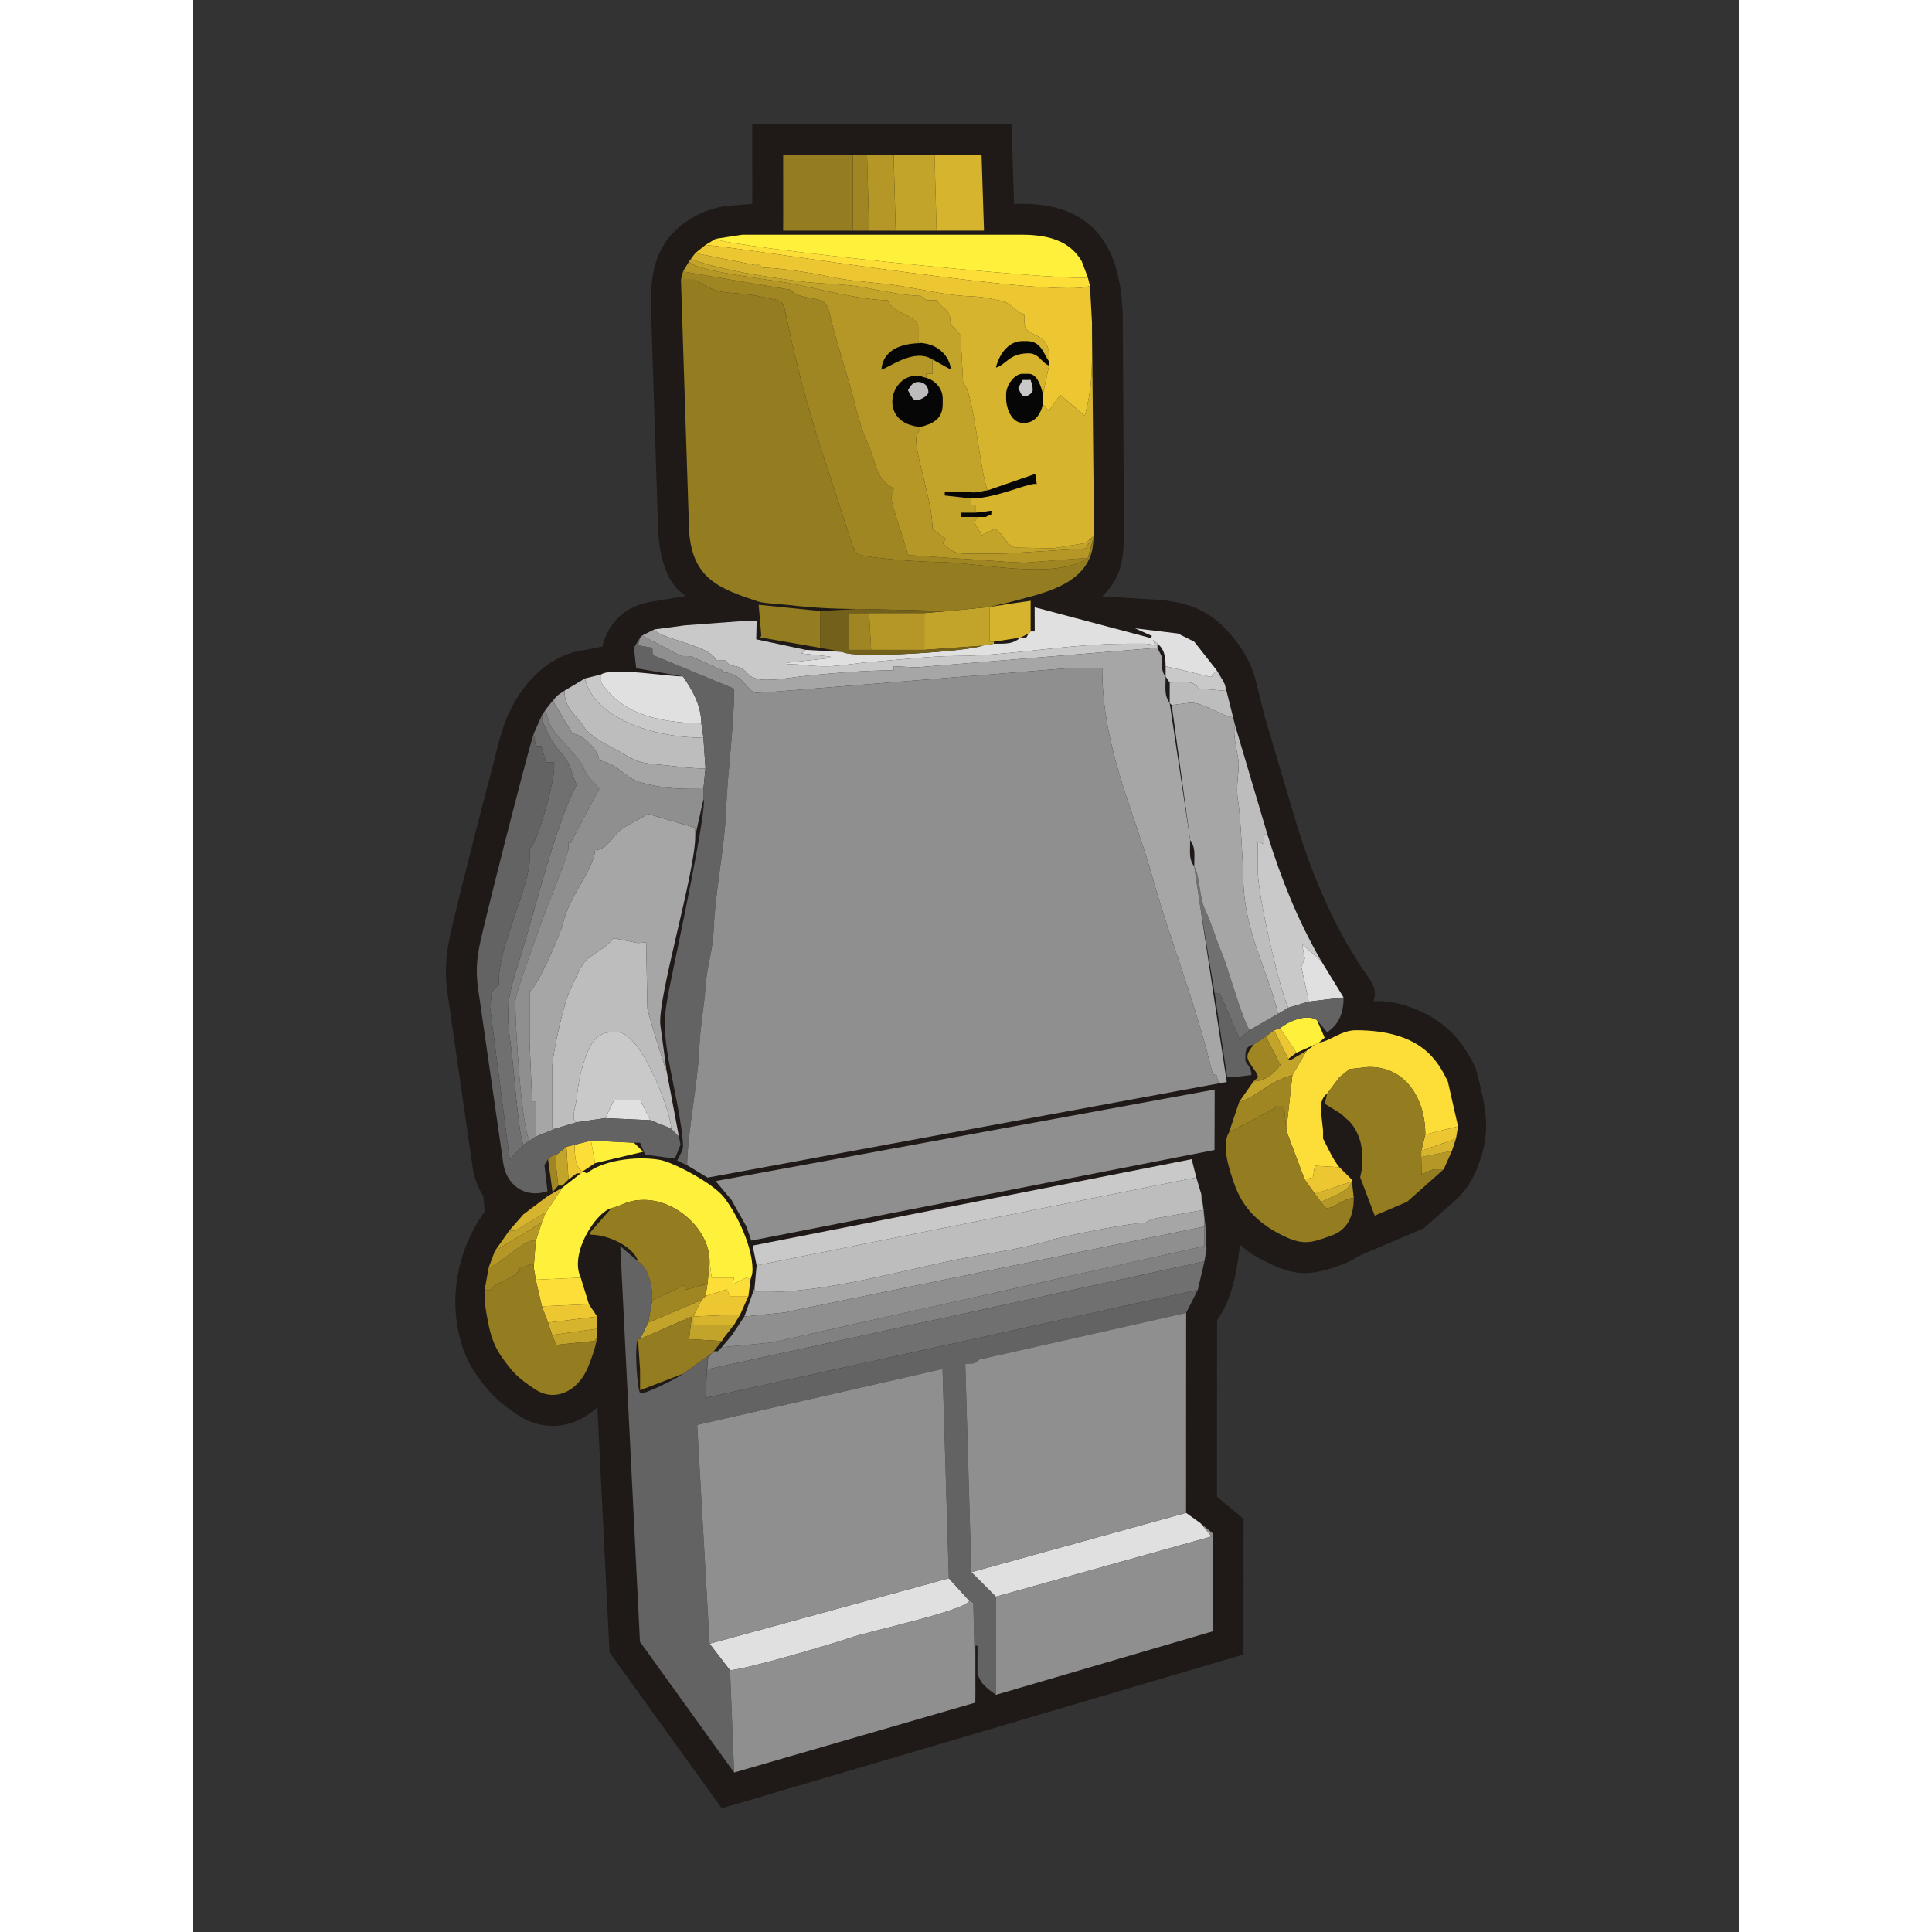 <?xml version="1.0" encoding="UTF-8"?>
<!DOCTYPE svg PUBLIC "-//W3C//DTD SVG 1.1//EN" "http://www.w3.org/Graphics/SVG/1.1/DTD/svg11.dtd">
<!-- Creator: CorelDRAW -->
<svg xmlns="http://www.w3.org/2000/svg" xml:space="preserve" width="600px" height="600px" style="shape-rendering:geometricPrecision; text-rendering:geometricPrecision; image-rendering:optimizeQuality; fill-rule:evenodd; clip-rule:evenodd"
viewBox="0 0 600 750"
 xmlns:xlink="http://www.w3.org/1999/xlink">
 <rect x="0" y="0" width="600" height="750" fill="#333333" stroke="none"/>
 <defs>
  <style type="text/css">
   <![CDATA[
    .fil0 {fill:#1F1A17}
    .fil1 {fill:#060606}
    .fil15 {fill:#636363}
    .fil9 {fill:#707070}
    .fil18 {fill:#72601B}
    .fil2 {fill:#818181}
    .fil17 {fill:#8F8F8F}
    .fil16 {fill:#947C21}
    .fil10 {fill:#9F8623}
    .fil14 {fill:#A6A6A6}
    .fil12 {fill:#B49727}
    .fil11 {fill:#BDBDBD}
    .fil7 {fill:#C3A42A}
    .fil4 {fill:#C9C9C9}
    .fil13 {fill:#D6B42D}
    .fil3 {fill:#E0E0E0}
    .fil6 {fill:#ECC732}
    .fil5 {fill:#FDDE38}
    .fil8 {fill:#FFF03B}
   ]]>
  </style>
 </defs>
 <g id="Livello_x0020_1">
  <g id="_84107472">
   <path id="_84266192" class="fil0" d="M149.446 252.801l9.389 -1.821c2.336,-9.093 8.265,-15.271 18.128,-17.253l14.335 -2.381c-7.752,-4.492 -10.14,-15.765 -10.754,-24.244l-2.817 -86.519c-0.339,-10.475 0.701,-20.094 6.338,-27.582 4.974,-6.607 13.299,-11.594 22.449,-13.002l10.521 -0.88 -0.019 -31.104 39.059 0.142 61.583 0.066 1 30.895 3.263 0c30.107,0 38.7,20.097 38.949,45.047l0.455 79.945c0.126,13.912 -1.062,19.866 -8.388,27.454l20.047 1.151c12.78,0.732 20.64,4.164 27.373,11.019 4.912,5.003 9.992,11.898 12.156,20.556l3.549 14.193 12.603 42.538c5.034,16.092 11.092,31.128 19.479,45.791l4.653 7.575c3.21,5.224 7.377,8.496 5.42,14.313 8.649,-0.707 19.718,3.567 26.523,8.784 6.165,4.726 9.66,10.137 13.049,16.945 3.459,12.828 5.745,22.378 2.697,32.979 -1.651,5.748 -4.347,13.069 -10.475,18.503l-12.299 10.906 -25.548 10.903c-1.764,1.252 -3.767,2.304 -6.016,3.122 -11.049,4.017 -17.178,5.093 -28.309,-0.349 -6.949,-3.397 -7.506,-4.002 -11.454,-7.288 -1.315,10.371 -2.833,20.817 -8.921,29.308l-0.032 68.487 10.319 8.6 -0.015 52.677 -202.541 59.708 -43.577 -60.528 -4.726 -95.148c-8.286,7.849 -20.364,10.069 -31.105,2.844 -7.449,-5.01 -11.205,-8.656 -16.282,-16.137 -3.732,-5.496 -5.712,-11.394 -6.897,-17.892 -1.896,-10.38 -1.515,-27.956 10.595,-44.808l-0.605 -6.057c-2.217,-3.397 -3.712,-7.446 -4.247,-11.95l-9.581 -66.477c-1.38,-9.57 -0.553,-16.409 1.643,-25.71 2.704,-11.454 5.598,-22.881 8.501,-34.287 2.542,-9.995 5.115,-19.983 7.75,-29.953 0.657,-2.489 1.866,-7.75 3.198,-12.017 5.454,-17.448 17.547,-28.73 29.586,-31.064z"/>
   <path id="_83357288" class="fil1" d="M285.402 152.245c0,1.306 -3.158,3.175 -4.764,3.175 -1.437,0 -2.604,-2.889 -3.175,-3.969 0.907,-1.355 1.728,-3.175 3.97,-3.175 2.336,0 3.969,1.633 3.969,3.969zm-3.175 13.495c4.723,-1.099 8.733,-3.043 8.733,-8.732l0 -2.382c0,-3.951 -3.177,-7.09 -6.351,-7.938 -1.78,-0.415 -1.825,-0.795 -3.97,-0.795 -10.515,0 -14.613,18.498 1.589,19.846z"/>
   <path id="_81953800" class="fil1" d="M325.889 151.452c0,0.966 -1.643,2.382 -3.175,2.382 -1.29,0 -1.851,-2.172 -2.425,-3.2l1.675 -3.129 3.132 -0.022c0.414,1.78 0.793,1.825 0.793,3.969zm3.969 5.558l0 -3.97c-0.689,-2.954 -2.164,-7.938 -5.556,-7.938l-2.382 0c-3.078,0 -6.351,4.362 -6.351,7.938l0 1.589c0,4.428 2.46,9.527 6.351,9.527l0.793 0c4.264,0 6.348,-3.721 7.144,-7.144z"/>
   <path id="_83853120" class="fil1" d="M286.989 139.543l7.146 3.97c-0.48,-5.761 -5.527,-9.857 -11.115,-10.322 -8.508,0 -15.252,2.805 -15.877,10.322 3.033,-0.81 12.727,-8.487 19.846,-3.97z"/>
   <path id="_80298912" class="fil1" d="M308.424 190.351c-2.484,0.207 -2.82,0.793 -5.558,0.793l-4.763 -0.186 -6.348 -0.021 -0.03 1.419 10.347 1.17c9.747,0 23.163,-6.633 25.404,-5.558l-0.582 -4.01 -18.471 6.391z"/>
   <path id="_218240696" class="fil1" d="M332.24 141.926l0 -1.587c-2.313,-3.33 -3.115,-7.939 -8.733,-7.939l-1.587 0c-5.712,0 -9.217,5.59 -10.32,10.32 3.967,-1.059 5.106,-5.556 12.702,-5.556 4.058,0 4.98,3.692 7.938,4.763z"/>
   <polygon id="_83488664" class="fil2" points="392.572,476.14 392.491,483.707 224.256,521.225 205.223,522.978 203.634,524.567 202.047,524.567 201.252,525.36 199.665,527.742 199.797,531.525 392.572,489.636 393.368,484.874 392.938,475.877 392.249,469.634 "/>
   <path id="_217930936" class="fil2" d="M135.362 277.676c0.087,3.909 4.515,11.463 6.394,13.452 5.751,6.084 3.893,6.852 7.101,13.539 -8.1,15.31 -15.672,46.666 -21.333,65.199 -4.24,13.886 -6.834,18.755 -4.239,35.791 1.058,6.945 2.964,35.627 4.932,38.73l2.382 -1.589c-3.131,-4.934 -5.558,-43.294 -5.558,-53.982 0,-3.401 8.313,-25.308 10.021,-30.465 1.714,-5.17 10.618,-26.413 10.618,-29.075l0 -2.382 0.756 0.401 11.166 -21.035c-2.255,-3.353 -3.942,-3.231 -5.812,-7.702 -1.415,-3.381 -3.32,-4.915 -5.31,-7.392 -3.867,-4.806 -8.864,-7.838 -9.531,-15.873l-1.589 2.382z"/>
   <path id="_81399352" class="fil3" d="M200.459 638.088l7.939 10.32c7.082,-0.59 39.27,-10.066 46.837,-12.702 6.516,-2.268 44.678,-10.517 46.044,-14.289l-7.939 -8.732 -92.882 25.402z"/>
   <polygon id="_83490432" class="fil3" points="302.073,610.303 311.599,619.83 395.367,596.447 390.986,591.25 385.428,587.282 "/>
   <path id="_63350760" class="fil3" d="M325.095 245.127l-0.793 0.795 -0.863 1.545 -2.313 0.042c-2.866,2.491 -5.142,2.382 -10.32,2.382l-4.764 0.793c-3.084,1.958 -49.377,5.304 -53.982,2.382l-14.29 -0.795 -1.722 1.369 11.23 1.242 0.018 0.564 -16.642 1.819 -0.029 0.562c7.03,0 7.812,0.901 15.905,0.822 4.405,-0.045 11.577,-1.312 15.845,-1.621 10.473,-0.76 23.674,-2.362 33.348,-2.376 21.405,-0.03 43.965,-4.763 66.684,-4.763l7.144 0c2.145,0 2.19,0.378 3.97,0.793l-0.942 -2.325 1.736 1.532c2.401,1.76 3.175,4.56 3.175,8.732l17.636 4.171 2.211 -2.583 -8.733 -11.114 -6.351 -3.175 -16.628 -2.007 6.535 2.934 -0.286 0.879 -45.225 -11.998 0.033 9.398 -1.587 0z"/>
   <path id="_81558496" class="fil3" d="M197.283 280.851c-0.172,-7.776 -3.92,-13.441 -7.144,-18.258 -6.6,0 -27.264,-3.643 -31.755,-0.795l0 3.175c7.68,11.469 20.415,15.466 38.9,15.877z"/>
   <polygon id="_81738232" class="fil3" points="433.06,388.817 446.589,387.21 437.823,372.939 430.476,366.621 431.515,372.168 430.18,375.261 "/>
   <polygon id="_82274568" class="fil3" points="159.972,434.065 177.437,434.861 173.468,426.921 163.403,427.046 "/>
   <polygon id="_80822136" class="fil4" points="218.718,491.225 389.397,457.087 387.618,449.997 217.18,483.54 "/>
   <path id="_82244296" class="fil4" d="M190.932 242.747l-11.909 1.587c1.423,3.526 22.316,6.284 23.817,11.909l3.969 0c1.218,3.018 3.429,1.621 6.213,3.313 2.232,1.355 2.08,2.883 5.658,3.874 4.439,1.227 11.758,-0.207 16.764,-0.781 10.966,-1.26 25.34,-2.438 36.462,-2.438l0 -1.589 8.771 0.453 93.638 -7.598 0 -1.587 -1.736 -1.532 0.942 2.325c-1.78,-0.415 -1.825,-0.793 -3.97,-0.793l-7.144 0c-22.719,0 -45.279,4.732 -66.684,4.763 -9.674,0.013 -22.875,1.615 -33.348,2.376 -4.268,0.309 -11.439,1.577 -15.845,1.621 -8.092,0.08 -8.874,-0.822 -15.905,-0.822l0.029 -0.562 16.642 -1.819 -0.018 -0.564 -11.23 -1.242 1.722 -1.369 -19.204 -4.099 0.153 -7.014 -6.351 0 -21.435 1.589z"/>
   <path id="_217949040" class="fil4" d="M148.857 435.654l11.115 -1.589 3.43 -7.02 10.065 -0.124 3.969 7.939 7.938 3.175c1.24,-2.631 -10.827,-37.312 -20.64,-37.312l-2.382 0c-7.516,0 -9.774,8.337 -11.592,14.605 -0.95,3.277 -1.482,7.452 -1.879,10.822 -0.469,3.986 -2.45,8.569 -0.024,9.502z"/>
   <path id="_81556816" class="fil4" d="M425.121 391.199l7.939 -2.382 -2.88 -13.556 1.335 -3.093 -1.04 -5.547 7.347 6.318c-9.034,-15.759 -15.273,-31.251 -20.64,-48.426l-1.546 -0.861 -0.042 4.037 -2.324 -0.942 -0.057 10.469c0,10.665 8.565,47.017 11.907,53.983z"/>
   <path id="_81397184" class="fil4" d="M152.033 263.387c3.557,15.264 26.358,23.022 46.044,23.022l-0.793 -5.558c-18.485,-0.411 -31.22,-4.409 -38.9,-15.877l0 -3.175 -6.351 1.589z"/>
   <path id="_81556592" class="fil4" d="M377.49 262.593l1.587 2.381c3.511,-0.078 9.63,-1.294 11.12,2.338l10.316 0.837 0 -2.381 -0.793 -1.589 -2.382 -3.969 -2.211 2.583 -17.636 -4.171 0 3.97z"/>
   <path id="_82964288" class="fil4" d="M320.288 150.635c0.575,1.028 1.135,3.2 2.425,3.2 1.533,0 3.175,-1.416 3.175,-2.382 0,-2.143 -0.38,-2.188 -0.793,-3.969l-3.132 0.022 -1.675 3.129z"/>
   <path id="_80821000" class="fil5" d="M437.029 404.694l-1.589 0.793 -3.174 2.382 -5.558 9.525 -2.382 21.435 7.144 19.053 3.215 -0.786 0.74 -4.535 9.541 0.556c-2.305,-2.586 -4.887,-8.348 -6.351,-11.114l0 -3.175 -0.876 -7.936c-0.027,-3.189 0.684,-5.049 2.465,-6.353l4.763 -6.351 3.97 -3.175 7.144 -0.795 0.793 0c13.517,0 21.433,11.955 21.433,26.198l12.702 -3.175 -3.969 -17.465c-3.774,-7.585 -9.931,-19.846 -35.724,-19.846 -5.681,0 -10.29,4.431 -14.289,4.764z"/>
   <path id="_81760520" class="fil5" d="M198.87 95.088c19.241,1.601 138.043,21.252 149.247,15.877l-0.793 -3.175c-13.998,1.164 -140.879,-11.95 -144.483,-15.084l-3.97 2.382z"/>
   <polygon id="_81871080" class="fil5" points="132.981,496.781 135.362,507.102 153.621,506.307 150.446,495.987 "/>
   <polygon id="_82513304" class="fil5" points="199.665,498.369 198.87,503.132 207.149,500.536 208.398,503.132 215.543,503.132 216.336,496.781 214.79,495.919 209.316,498.644 209.942,495.971 201.252,495.987 200.459,489.636 "/>
   <path id="_83854912" class="fil5" d="M148.064 444.387c0,3.812 0.221,9.251 3.175,10.32l4.764 -3.175 -1.589 -8.733 -6.351 1.589z"/>
   <path id="_84095976" class="fil6" d="M194.901 98.263l23.683 4.731 0.228 -0.877 2.192 1.818c5.88,-0.114 21.03,2.293 26.583,3.566 7.76,1.776 18.726,2.196 26.701,3.465 7.37,1.171 18.795,3.744 26.168,3.998 5.929,0.204 8.103,0.692 13.241,1.843 4.292,0.962 5.162,4.244 9.017,5.272l0 3.175c0,6.624 10.578,2.455 9.527,15.084l0 1.587 -2.382 11.114 0 3.97 2.238 2.487 4.478 -6.159 9.537 8.091c3.186,-12.33 2.8,-18.294 2.8,-32.998l0 -3.175 -0.793 -14.289c-11.204,5.375 -130.007,-14.277 -149.247,-15.877l-3.969 3.175z"/>
   <polygon id="_81726392" class="fil6" points="198.87,503.132 197.283,504.72 194.108,511.071 212.367,510.278 215.543,503.132 208.398,503.132 207.149,500.536 "/>
   <polygon id="_46975384" class="fil6" points="431.472,457.882 435.441,463.438 449.731,458.676 449.731,457.882 444.967,453.118 435.426,452.562 434.687,457.096 "/>
   <polygon id="_219120656" class="fil6" points="135.362,507.102 137.743,513.452 156.797,511.071 153.621,506.307 "/>
   <polygon id="_82575392" class="fil6" points="478.31,440.416 476.722,446.767 490.218,442.005 491.012,437.241 "/>
   <path id="_82856416" class="fil6" d="M144.888 445.18l0.793 12.702 3.175 -2.382 1.589 0 0.793 -0.793c-2.955,-1.069 -3.175,-6.508 -3.175,-10.32l-3.175 0.793z"/>
   <polygon id="_83453584" class="fil6" points="419.565,399.93 425.121,411.045 428.297,408.663 421.945,399.137 "/>
   <path id="_218872296" class="fil7" d="M283.02 133.193c5.588,0.465 10.635,4.56 11.115,10.322l-7.146 -3.97 0.05 5.559 -2.43 -0.002 0 1.589c3.174,0.848 6.351,3.987 6.351,7.938l0 2.382c0,5.688 -4.01,7.632 -8.733,8.732 -0.508,2.181 -1.589,3.227 -1.589,4.764 0,7.779 6.351,23.901 6.351,34.929l5.157 3.736 -1.302 1.725c3.962,2.671 3.228,4.065 10.435,4.065l12.702 0 32.574 -2.046 2.355 -4.305 -2.551 2.212 -12.486 2.035 -14.335 -0.279c-3.587,0 -5.981,-7.144 -8.732,-7.144 -0.059,0 -4.167,2.095 -4.764,2.382l-2.739 -5.049 1.152 -2.095 -6.351 0 0 -1.589 5.556 0 0 -3.175 -1.587 0 0 -2.381 -10.347 -1.17 0.03 -1.419 6.348 0.021 4.763 0.186c2.737,0 3.074,-0.587 5.558,-0.793 -2.898,-6.04 -5.534,-39.669 -9.527,-41.282l-1.011 -19.044 -4.167 -4.402c0.831,-5.29 -2.388,-4.987 -5.142,-9.102l-3.969 0 -2.286 -1.702c-5.614,0.116 -16.777,-2.298 -22.782,-3.396 -6.508,-1.19 -16.588,-1.258 -23.273,-2.131 -14.22,-1.855 -30.897,-4.329 -43.084,-8.741l-0.663 0.888c1.474,3.655 31.064,7.083 37.778,8.267 11.154,1.965 28.284,6.816 39.227,6.816 1.218,4.563 11.909,6.351 11.909,10.322l0 5.556 1.587 0.793z"/>
   <polygon id="_218359400" class="fil7" points="272.7,89.531 288.577,89.531 287.784,60.157 286.989,60.157 271.906,60.157 "/>
   <polygon id="_80733280" class="fil7" points="293.34,237.189 283.813,237.982 283.813,252.272 306.042,250.685 310.806,249.891 310.806,249.098 309.217,249.098 309.217,235.601 "/>
   <polygon id="_80492592" class="fil7" points="176.643,513.452 173.468,519.803 193.53,511.096 192.516,519.852 205.223,520.597 206.137,519.144 209.985,514.246 194.108,514.246 194.108,511.071 197.283,504.72 "/>
   <path id="_83830600" class="fil7" d="M416.39 402.312l5.643 11.067c-2.026,2.945 -5.631,6.291 -10.407,6.397l-5.556 7.939c6.431,-1.498 11.241,-7.811 20.64,-10.322l5.558 -9.525 -6.468 3.765 -0.678 -0.59 -5.556 -11.115 -3.175 2.382z"/>
   <polygon id="_82344624" class="fil7" points="139.331,518.216 140.905,522.073 155.883,520.557 156.797,519.009 156.797,515.833 "/>
   <polygon id="_83085200" class="fil7" points="122.66,477.729 117.104,485.667 135.362,474.553 136.95,470.584 125.035,477.719 "/>
   <polygon id="_82094672" class="fil7" points="140.919,448.356 140.919,453.118 141.713,460.263 143.301,460.263 145.682,457.882 144.888,445.18 "/>
   <path id="_218397856" class="fil8" d="M151.239 454.707l-0.793 0.793 -7.144 5.558 -6.351 9.527 -1.589 3.969 -2.381 7.144 -0.795 10.32 0.795 4.763 17.465 -0.793c-4.505,-9.386 5.841,-25.371 11.907,-26.991 4.492,-1.047 5.936,-3.175 12.702,-3.175 12.578,0 25.404,11.645 25.404,23.816l0.793 6.351 8.69 -0.017 -0.625 2.673 5.473 -2.724 1.546 0.861c0.414,-1.78 0.793,-1.824 0.793,-3.969 0,-8.586 -5.62,-20.886 -10.992,-27.919 -4.218,-5.524 -19.82,-13.751 -25.029,-14.65 -9.643,-1.667 -22.762,0.462 -28.281,5.259l-1.589 -0.793z"/>
   <path id="_83216096" class="fil8" d="M202.84 92.706c3.604,3.134 130.485,16.248 144.483,15.084l-2.382 -6.351c-2.921,-4.873 -8.261,-10.32 -23.022,-10.32l-108.759 0 -10.32 1.587z"/>
   <path id="_83329992" class="fil8" d="M421.945 399.137l6.351 9.527 7.144 -3.175 1.589 -0.793 2.207 -1.866 -3 -6.867c-4.374,-2.775 -11.873,1.074 -14.29,3.175z"/>
   <polygon id="_46686312" class="fil8" points="156.003,451.531 174.707,447.111 171.086,443.592 154.415,442.798 "/>
   <polygon id="_78946312" class="fil9" points="199.665,527.742 198.831,542.646 390.007,500.702 392.572,489.636 199.797,531.525 "/>
   <path id="_218251504" class="fil9" d="M132.186 284.82l0.795 4.764 2.208 0.059 1.761 6.293 3.175 0 0 2.381c0,5.373 -6.636,29.794 -9.527,30.962l0 4.763c0,9.46 -11.909,33.514 -11.909,46.044l0 2.382c-2.568,0.93 -3.175,3.76 -3.175,7.144l-0.36 0.843 7.715 59.682 5.348 -5.748c-1.968,-3.103 -3.874,-31.785 -4.932,-38.73 -2.595,-17.037 -0.002,-21.906 4.239,-35.791 5.661,-18.532 13.233,-49.889 21.333,-65.199 -3.208,-6.687 -1.35,-7.455 -7.101,-13.539 -1.879,-1.989 -6.308,-9.543 -6.394,-13.452l-3.175 7.144z"/>
   <path id="_83356392" class="fil9" d="M390.986 352.299l5.558 33.342 2.064 0.141 7.611 17.523 3.821 -3.375c-3.998,-7.556 -7.479,-22.23 -11.115,-30.96 -2.033,-4.88 -3.616,-10.557 -5.955,-15.479 -2.562,-5.391 -2.139,-13.562 -4.365,-17.07l2.382 15.877z"/>
   <path id="_84316336" class="fil10" d="M189.345 108.584l5.556 0c10.791,7.226 13.023,3.755 26.543,6.801 7.391,1.665 7.24,0.158 8.867,7.804 1.14,5.369 1.927,8.96 3.162,14.303 4.415,19.104 9.589,34.996 15.312,52.167 1.053,3.162 7.512,23.787 8.358,24.983 1.369,1.94 26.026,3.516 30.642,3.495 16.787,-0.076 46.474,7.491 59.539,-1.587l-24.59 1.895 -6.372 -0.307 -38.94 -2.678c-1.071,-5.269 -6.309,-18.909 -6.309,-21.931 0,-2.058 0.531,-0.816 0.793,-3.969 -7.548,-3.994 -6.573,-10.233 -10.591,-18.782 -2.864,-6.088 -4.743,-15.957 -6.772,-22.602 -2.317,-7.588 -4.542,-15.099 -6.604,-22.767 -1.145,-4.253 -0.897,-7.856 -5.207,-9.084 -2.458,-0.701 -9.468,-1.169 -10.518,-3.771l-42.075 -7.144 -0.793 3.175z"/>
   <path id="_83476224" class="fil10" d="M406.07 427.716l-3.97 11.907 17.93 -9.45 -0.464 -0.87 3.893 0.002 0.87 9.525 2.382 -21.435c-9.399,2.511 -14.21,8.823 -20.64,10.322z"/>
   <polygon id="_82576536" class="fil10" points="256.029,89.531 262.38,89.531 261.587,60.157 256.029,60.157 "/>
   <path id="_81583560" class="fil10" d="M114.721 492.018l-1.587 8.733 2.381 0c1.248,-3.09 9.871,-4.079 11.256,-8.346l5.415 -1.974 0 1.587 0.795 -10.32c-3.506,-1.651 -13.546,9.062 -18.259,10.32z"/>
   <polygon id="_81583056" class="fil10" points="178.23,504.72 176.643,513.452 197.283,504.72 198.87,503.132 199.665,498.369 190.932,500.751 190.808,498.906 "/>
   <path id="_81473432" class="fil10" d="M411.625 405.488c-0.824,1.23 -2.381,2.89 -2.381,4.763 0,2.961 6.26,7.71 3.175,8.733l-0.795 0.793c4.776,-0.106 8.38,-3.453 10.407,-6.397l-5.643 -11.067 -4.764 3.175z"/>
   <polygon id="_80753936" class="fil10" points="263.173,252.272 262.38,237.982 254.442,237.982 254.442,252.272 "/>
   <polygon id="_81837512" class="fil10" points="137.743,449.943 139.501,462.816 141.713,460.263 140.919,453.118 140.919,448.356 139.489,448.515 "/>
   <path id="_83475360" class="fil11" d="M218.718 491.225l-0.795 8.732 0 1.589 5.558 0c22.704,0 52.852,-8.608 73.769,-12.762 9.459,-1.878 26.973,-4.405 35.535,-7.335 4.292,-1.468 31.973,-6.894 36.862,-6.78l2.343 -1.398 19.694 -3.486 -0.341 -6.225 -1.946 -6.471 -170.679 34.137z"/>
   <path id="_63395408" class="fil11" d="M140.919 438.036l7.938 -2.382c-2.425,-0.933 -0.446,-5.517 0.024,-9.502 0.398,-3.37 0.93,-7.545 1.879,-10.822 1.818,-6.269 4.075,-14.605 11.592,-14.605l2.382 0c9.813,0 21.881,34.681 20.64,37.312l3.175 3.175 -4.763 -25.404c-0.523,-0.602 -7.939,-24.605 -7.474,-24.606l-0.464 -25.407 -3.225 0.294 -9.477 -1.883c-2.052,3.063 -7.12,5.634 -10.127,8.133 -2.683,2.228 -5.052,8.646 -6.825,12.228 -2.16,4.364 -6.865,24.718 -6.865,30.447l0 23.022 1.589 0z"/>
   <path id="_81503624" class="fil11" d="M144.095 268.149c0.161,7.234 4.527,9.2 7.522,13.911 2.474,3.889 8.736,6.894 12.507,8.928 5.856,3.162 7.425,5.138 15.681,5.754 6.232,0.464 11.905,1.573 19.065,1.573l-0.793 -11.907c-19.686,0 -42.487,-7.758 -46.044,-23.022l-7.938 4.763z"/>
   <path id="_81556480" class="fil11" d="M421.152 393.579l3.969 -2.381c-3.342,-6.966 -11.907,-43.319 -11.907,-53.983l0.057 -10.469 2.324 0.942 0.042 -4.037 1.546 0.861 -12.702 -42.868c-1.105,2.678 0.719,9.55 1.305,13.841 0.443,3.24 -1.2,9.69 -0.194,15.216 0.898,4.944 1.98,25.648 2.054,30.495 0.31,20.61 9.553,35.413 13.506,52.383z"/>
   <path id="_81323584" class="fil11" d="M379.077 264.974l0 7.939 0.793 0.793 6.351 -0.793c5.348,-0.904 12.828,5.17 17.466,5.556l-3.175 -12.7 0 2.381 -10.316 -0.837c-1.49,-3.633 -7.608,-2.417 -11.12,-2.338z"/>
   <path id="_82687816" class="fil11" d="M277.462 151.452c0.572,1.08 1.738,3.969 3.175,3.969 1.607,0 4.764,-1.869 4.764,-3.175 0,-2.336 -1.633,-3.969 -3.969,-3.969 -2.243,0 -3.063,1.821 -3.97,3.175z"/>
   <path id="_83488088" class="fil12" d="M190.138 105.408l42.075 7.144c1.05,2.603 8.059,3.071 10.518,3.771 4.309,1.228 4.062,4.832 5.207,9.084 2.062,7.668 4.287,15.178 6.604,22.767 2.03,6.645 3.909,16.514 6.772,22.602 4.019,8.549 3.043,14.787 10.591,18.782 -0.263,3.153 -0.793,1.911 -0.793,3.969 0,3.022 5.238,16.662 6.309,21.931l38.94 2.678 6.372 0.307 24.59 -1.895 2.381 -8.733 -0.793 0.793 -2.355 4.305 -32.574 2.046 -12.702 0c-7.207,0 -6.474,-1.393 -10.435,-4.065l1.302 -1.725 -5.157 -3.736c0,-11.028 -6.351,-27.15 -6.351,-34.929 0,-1.538 1.08,-2.583 1.589,-4.764 -16.201,-1.349 -12.104,-19.846 -1.589,-19.846 2.145,0 2.19,0.38 3.97,0.795l0 -1.589 2.43 0.002 -0.05 -5.559c-7.119,-4.516 -16.814,3.16 -19.846,3.97 0.625,-7.516 7.37,-10.322 15.877,-10.322l-1.587 -0.793 0 -5.556c0,-3.97 -10.691,-5.758 -11.909,-10.322 -10.943,0 -28.073,-4.851 -39.227,-6.816 -6.714,-1.183 -36.303,-4.611 -37.778,-8.267l-2.382 3.969z"/>
   <polygon id="_83995096" class="fil12" points="262.38,89.531 272.7,89.531 271.906,60.157 261.587,60.157 "/>
   <polygon id="_84264232" class="fil12" points="263.173,252.272 283.813,252.272 283.813,237.982 262.38,237.982 "/>
   <path id="_218434872" class="fil12" d="M117.104 485.667l-2.382 6.351c4.713,-1.258 14.754,-11.972 18.259,-10.32l2.381 -7.144 -18.258 11.114z"/>
   <polygon id="_83635920" class="fil12" points="476.722,449.149 476.865,455.889 481.485,453.912 485.456,453.912 488.631,446.767 "/>
   <path id="_84247176" class="fil12" d="M437.823 466.614c0.486,0.726 1.293,2.382 2.382,2.382 2.661,0 5.958,-3.606 10.32,-3.969l-0.793 -7.144 0 0.793c-1.069,4.006 -8.399,6.081 -11.909,7.938z"/>
   <path id="_81725784" class="fil13" d="M193.183 100.551c12.188,4.412 28.864,6.885 43.084,8.741 6.684,0.873 16.764,0.942 23.273,2.131 6.005,1.098 17.168,3.511 22.782,3.396l2.286 1.702 3.969 0c2.754,4.114 5.973,3.812 5.142,9.102l4.167 4.402 1.011 19.044c3.993,1.613 6.628,35.241 9.527,41.282l18.471 -6.391 0.582 4.01c-2.241,-1.075 -15.657,5.558 -25.404,5.558l0 2.381 1.587 0 0 3.175 6.351 -0.793c-0.939,2.596 1.03,0.576 -2.381,2.382l-3.175 0 -1.152 2.095 2.739 5.049c0.597,-0.286 4.705,-2.382 4.764,-2.382 2.751,0 5.145,7.144 8.732,7.144l14.335 0.279 12.486 -2.035 2.551 -2.212 0.793 -0.793 -0.793 -79.386c0,14.704 0.386,20.669 -2.8,32.998l-9.537 -8.091 -4.478 6.159 -2.238 -2.487c-0.796,3.423 -2.88,7.144 -7.144,7.144l-0.793 0c-3.891,0 -6.351,-5.098 -6.351,-9.527l0 -1.589c0,-3.576 3.273,-7.938 6.351,-7.938l2.382 0c3.392,0 4.867,4.984 5.556,7.938l2.382 -11.114c-2.958,-1.071 -3.881,-4.763 -7.938,-4.763 -7.596,0 -8.735,4.497 -12.702,5.556 1.103,-4.729 4.608,-10.32 10.32,-10.32l1.587 0c5.617,0 6.42,4.609 8.733,7.939 1.052,-12.629 -9.527,-8.46 -9.527,-15.084l0 -3.175c-3.855,-1.029 -4.725,-4.311 -9.017,-5.272 -5.138,-1.152 -7.311,-1.639 -13.241,-1.843 -7.372,-0.254 -18.798,-2.826 -26.168,-3.998 -7.976,-1.269 -18.942,-1.689 -26.701,-3.465 -5.553,-1.272 -20.703,-3.679 -26.583,-3.566l-2.192 -1.818 -0.228 0.877 -23.683 -4.731 -1.718 2.288z"/>
   <polygon id="_82688104" class="fil13" points="288.577,89.531 306.988,89.52 306.039,60.198 287.784,60.157 "/>
   <polygon id="_83325904" class="fil13" points="319.538,234.013 309.217,235.601 309.217,249.098 310.806,249.098 321.126,247.509 324.301,245.922 325.095,245.127 325.095,233.22 "/>
   <polygon id="_80764800" class="fil13" points="137.743,513.452 139.331,518.216 156.797,515.833 156.797,511.071 "/>
   <polygon id="_218068584" class="fil13" points="137.743,464.233 128.217,471.378 122.66,477.729 125.035,477.719 136.95,470.584 143.301,461.058 "/>
   <polygon id="_84215160" class="fil13" points="194.108,511.071 194.108,514.246 209.985,514.246 212.367,510.278 "/>
   <polygon id="_82962744" class="fil13" points="476.722,446.767 476.722,449.149 488.631,446.767 490.218,442.005 "/>
   <path id="_82786824" class="fil13" d="M435.441 463.438l2.382 3.175c3.51,-1.857 10.839,-3.932 11.909,-7.938l-14.29 4.763z"/>
   <path id="_84213624" class="fil14" d="M174.261 246.715l15.084 7.938 3.927 0.095 12.279 5.524 -0.329 0.732c8.532,0 9.815,7.939 13.495,7.939l7.896 -0.502 112.77 -9.024 13.495 0c0,30.802 12.237,55.078 19.369,80.656 7.019,25.167 17.701,51.642 23.499,76.924l1.479 0.411 0.903 3.16 3.096 -0.526 -10.241 -67.745 -2.382 -15.877c-2.174,-3.129 -1.587,-5.296 -1.587,-10.32l-7.939 -53.188c-2.174,-3.129 -1.587,-5.298 -1.587,-10.32 -1.275,-1.065 -1.589,-4.074 -1.589,-6.351l0 -1.589 -1.587 -3.175 -93.638 7.598 -8.771 -0.453 0 1.589c-11.123,0 -25.495,1.177 -36.462,2.438 -5.005,0.575 -12.325,2.009 -16.764,0.781 -3.578,-0.992 -3.426,-2.52 -5.658,-3.874 -2.784,-1.692 -4.995,-0.295 -6.213,-3.313l-3.969 0c-1.502,-5.625 -22.393,-8.382 -23.817,-11.909l-4.763 2.382z"/>
   <path id="_81582776" class="fil14" d="M132.981 441.212l7.938 -3.175 -1.589 0 0 -23.022c0,-5.729 4.705,-26.084 6.865,-30.447 1.773,-3.582 4.141,-10.001 6.825,-12.228 3.006,-2.499 8.075,-5.07 10.127,-8.133l9.477 1.883 3.225 -0.294 0.464 25.407c-0.465,0.002 6.951,24.005 7.474,24.606l-2.382 -17.465c-1.637,-9.81 13.495,-59.262 13.495,-73.83l0 -3.175 -18.312 -5.358c-2.689,1.638 -8.865,4.659 -10.87,6.342 -3.064,2.572 -4.979,7.354 -9.716,7.749 -0.631,7.587 -10.105,17.927 -12.366,28.122 -0.989,4.463 -10.377,25.579 -13.038,26.655l0 19.846 0.959 23.013 1.423 0.009 0 13.495z"/>
   <path id="_84081248" class="fil14" d="M379.87 273.707l7.146 52.395c2.174,3.129 1.587,5.296 1.587,10.32 2.226,3.509 1.803,11.679 4.365,17.07 2.338,4.921 3.922,10.599 5.955,15.479 3.636,8.73 7.117,23.404 11.115,30.96l11.114 -6.351c-3.953,-16.97 -13.195,-31.773 -13.506,-52.383 -0.073,-4.846 -1.155,-25.551 -2.054,-30.495 -1.006,-5.526 0.636,-11.976 0.194,-15.216 -0.587,-4.29 -2.41,-11.163 -1.305,-13.841l-0.793 -3.175c-4.638,-0.386 -12.118,-6.46 -17.466,-5.556l-6.351 0.793z"/>
   <path id="_218252176" class="fil14" d="M217.923 499.956l-3.969 11.115 15.877 -1.589 3.031 -0.704 159.709 -32.639 -0.324 -6.507 -0.906 -6.075 0.341 6.225 -19.694 3.486 -2.343 1.398c-4.89,-0.114 -32.571,5.311 -36.862,6.78 -8.562,2.929 -26.076,5.457 -35.535,7.335 -20.916,4.154 -51.065,12.762 -73.769,12.762l-5.558 0 0 -1.589z"/>
   <path id="_84266288" class="fil14" d="M141.713 269.738l-1.587 1.587 0 1.589 7.144 11.907c3.798,0.086 10.235,6.514 10.32,10.32 8.97,2.091 9.206,6.825 16.668,8.736 8.763,2.245 12.669,2.379 23.819,2.379l0.793 -7.939c-7.16,0 -12.832,-1.11 -19.065,-1.573 -8.256,-0.617 -9.825,-2.592 -15.681,-5.754 -3.771,-2.034 -10.034,-5.038 -12.507,-8.928 -2.995,-4.712 -7.362,-6.676 -7.522,-13.911l-2.382 1.589z"/>
   <path id="_84242192" class="fil15" d="M173.427 637.322l36.558 50.779 -1.587 -39.693 -7.939 -10.32 -4.818 -84.941 95.249 -21.739 2.451 81.278 7.939 8.732 1.556 0.793 0.825 33.342 0 -16.671 0.795 0 -0.011 11.121 1.597 3.17 2.382 2.381 3.175 2.382 0 -38.105 -9.527 -9.527 -2.348 -80.975 2.348 0c1.78,0 1.743,-0.628 3.175,-1.587l80.216 -18.105 4.543 -8.935 -191.176 41.944 0.834 -14.904 1.587 -2.382 -11.114 7.938c-1.603,1.395 -15.034,8.208 -16.541,7.553 -1.185,-0.514 -2.475,-18.605 -0.924,-21.048l0.793 0 3.175 -6.351 1.587 -8.732c0,-6.604 -1.706,-12.504 -5.556,-15.084l-6.875 -5.868 7.628 153.553z"/>
   <path id="_46882512" class="fil15" d="M171.086 251.478l0.877 7.936 18.175 3.179c3.225,4.816 6.972,10.482 7.144,18.258l0.793 5.558 0.793 11.907 -0.793 7.939 0 3.969c1.7,2.679 -10.3,59.173 -11.864,66.728 -3.057,14.778 -4.227,19.303 -1.823,33.489 1.524,8.988 5.748,26.75 5.748,34.74 0,1.314 -1.8,4.458 -2.286,5.346l3.873 1.798c0.318,-14.238 4.2,-31.607 4.774,-46.033 0.307,-7.712 1.866,-15.773 2.369,-23.034 0.623,-8.98 2.837,-13.864 3.167,-22.238 0.584,-14.787 4.284,-32.34 4.804,-46.002 0.623,-16.323 3.146,-32.631 3.146,-47.663l-31.596 -13.088 -0.159 -2.79 -5.524 -0.965 0.762 -3.005 -2.382 3.969z"/>
   <path id="_81496656" class="fil15" d="M137.532 462.429l-1.191 -10.131 1.403 -2.355 1.746 -1.428 1.429 -0.159 3.969 -3.175 3.175 -0.793 6.351 -1.589 16.671 0.793 2.382 0 1.976 4.622 11.543 1.573 2.199 -5.473 -0.634 -3.102 -3.175 -3.175 -7.938 -3.175 -17.465 -0.795 -11.115 1.589 -7.938 2.382 -7.938 3.175 -2.382 1.587 -2.382 1.589 -5.348 5.748 -7.715 -59.682 0.36 -0.843c0,-3.384 0.608,-6.215 3.175,-7.144l0 -2.382c0,-12.53 11.909,-36.584 11.909,-46.044l0 -4.763c2.89,-1.167 9.527,-25.588 9.527,-30.962l0 -2.381 -3.175 0 -1.761 -6.293 -2.208 -0.059 -0.795 -4.764c-0.705,1.113 -14.668,55.077 -20.096,78.058 -1.884,7.977 -2.619,13.091 -1.444,21.241l9.606 66.645c1.06,9.534 8.784,14.586 17.28,11.664z"/>
   <path id="_83965688" class="fil15" d="M433.06 388.817l-7.939 2.382 -3.969 2.381 -11.114 6.351 -3.821 3.375 -7.611 -17.523 -2.064 -0.141 4.846 32.535 2.298 0.013 7.131 -0.889c-0.372,-4.542 -2.369,-3.759 -2.369,-6.255l0 -0.795c0,-3.219 0.735,-4.112 3.175,-4.763l4.764 -3.175 3.175 -2.382 2.381 -0.793c2.418,-2.102 9.916,-5.95 14.29,-3.175l3.969 4.763c4.02,-2.691 6.384,-6.686 6.384,-13.514l-13.528 1.607z"/>
   <path id="_218026840" class="fil16" d="M192.513 206.235c0.676,9.327 3.651,14.896 8.312,18.756 4.66,3.86 11.005,6.008 18.423,8.493 2.276,0.762 9.135,1.048 12.096,1.399 8.184,0.968 16.923,1.512 26.273,1.512l35.724 0.793 15.877 -1.589 7.859 -1.881c5.872,-1.615 13.044,-3.136 19.16,-6.036 6.115,-2.9 11.177,-7.181 12.823,-14.318l0.645 -5.55 -2.381 8.733c-13.065,9.078 -42.753,1.51 -59.539,1.587 -4.615,0.021 -29.273,-1.556 -30.642,-3.495 -0.846,-1.196 -7.305,-21.82 -8.358,-24.983 -5.723,-17.171 -10.898,-33.063 -15.312,-52.167 -1.234,-5.343 -2.022,-8.934 -3.162,-14.303 -1.626,-7.647 -1.476,-6.139 -8.867,-7.804 -13.52,-3.046 -15.752,0.424 -26.543,-6.801l-5.556 0 3.168 97.651z"/>
   <path id="_82515920" class="fil16" d="M444.967 418.19l-4.763 6.351 -0.956 3.929 6.513 4.01 1.587 1.587c3.264,2.186 6.351,8.134 6.351,13.497l0 4.763c0,2.418 -0.36,2.904 -0.667,4.713l5.63 14.864 12.544 -5.355 14.248 -12.634 -3.97 0 -4.62 1.977 -0.142 -6.739 0 -2.382 1.587 -6.351c0,-14.242 -7.917,-26.198 -21.433,-26.198l-0.793 0 -7.144 0.795 -3.97 3.175z"/>
   <path id="_83355224" class="fil16" d="M402.099 439.623c-3.241,5.111 0.45,15.211 1.903,19.532 3.43,10.2 10.206,16.207 19.105,20.559 8.033,3.927 11.134,2.689 18.939,-0.147 4.205,-1.528 8.478,-5.149 8.478,-14.54 -4.362,0.363 -7.659,3.969 -10.32,3.969 -1.089,0 -1.896,-1.656 -2.382,-2.382l-2.382 -3.175 -3.969 -5.556 -7.144 -19.053 -0.87 -9.525 -3.893 -0.002 0.464 0.87 -17.93 9.45z"/>
   <path id="_84081632" class="fil16" d="M113.135 500.751c0,6.15 0.342,7.098 1.276,12.219 1.036,5.684 2.586,9.72 5.021,13.306 4.444,6.549 6.9,8.783 13.05,12.919 7.695,5.175 16.011,1.171 20.084,-6.954 1.369,-2.735 3.958,-9.96 4.231,-13.233l-0.913 1.548 -14.977 1.516 -1.575 -3.858 -1.587 -4.764 -2.382 -6.349 -2.381 -10.322 -0.795 -4.763 0 -1.587 -5.415 1.974c-1.385,4.268 -10.008,5.256 -11.256,8.346l-2.381 0z"/>
   <path id="_82940984" class="fil16" d="M162.352 468.996l-8.55 9.771 0.612 0.549c7.186,0 16.857,5.072 18.259,10.32 3.85,2.58 5.556,8.479 5.556,15.084l12.578 -5.814 0.124 1.845 8.733 -2.382 0.793 -8.733c0,-12.171 -12.826,-23.816 -25.404,-23.816 -6.766,0 -8.21,2.128 -12.702,3.175z"/>
   <polygon id="_83766512" class="fil16" points="229.038,83.975 229.012,89.531 254.442,89.531 256.029,89.531 256.029,60.157 229.023,60.059 "/>
   <polygon id="_83476032" class="fil16" points="173.468,519.803 172.674,519.803 173.468,531.711 173.484,539.688 190.138,533.298 201.252,525.36 202.047,524.567 205.223,520.597 192.516,519.852 193.53,511.096 "/>
   <polygon id="_82368504" class="fil16" points="243.327,251.478 243.327,237.189 219.515,234.78 220.533,246.697 220.162,247.441 "/>
   <path id="_82576560" class="fil17" d="M191.726 452.325l7.952 4.829 198.453 -36.584 -0.903 -3.16 -1.479 -0.411c-5.798,-25.282 -16.48,-51.758 -23.499,-76.924 -7.133,-25.578 -19.369,-49.854 -19.369,-80.656l-13.495 0 -112.77 9.024 -7.896 0.502c-3.681,0 -4.963,-7.939 -13.495,-7.939l0.329 -0.732 -12.279 -5.524 -3.927 -0.095 -15.084 -7.938 -0.793 0.793 -0.762 3.005 5.524 0.965 0.159 2.79 31.596 13.088c0,15.031 -2.523,31.34 -3.146,47.663 -0.52,13.662 -4.221,31.215 -4.804,46.002 -0.33,8.373 -2.544,13.257 -3.167,22.238 -0.502,7.261 -2.061,15.322 -2.369,23.034 -0.575,14.427 -4.457,31.796 -4.774,46.033z"/>
   <polygon id="_83356168" class="fil17" points="200.459,638.088 293.34,612.686 290.889,531.408 195.641,553.148 "/>
   <path id="_84424656" class="fil17" d="M302.073 610.303l83.355 -23.022 0.036 -77.644 -80.216 18.105c-1.433,0.959 -1.395,1.587 -3.175,1.587l-2.348 0 2.348 80.975z"/>
   <path id="_84112848" class="fil17" d="M209.069 465.956c1.473,2.847 4.272,7.526 5.679,10.185l1.911 5.455 179.815 -35.173 0.069 -23.471 -193.737 35.538 6.263 7.465z"/>
   <path id="_83338816" class="fil17" d="M208.398 648.408l1.587 39.693 93.629 -27.145 0.046 -5.403 -0.825 -33.342 -1.556 -0.793c-1.367,3.772 -39.528,12.021 -46.044,14.289 -7.567,2.635 -39.756,12.113 -46.837,12.702z"/>
   <polygon id="_81556872" class="fil17" points="311.599,619.83 311.599,657.935 395.738,633.288 395.748,595.22 390.986,591.25 395.367,596.447 "/>
   <path id="_82575000" class="fil17" d="M136.95 275.293c0.667,8.036 5.664,11.067 9.531,15.873 1.99,2.477 3.896,4.011 5.31,7.392 1.871,4.471 3.558,4.35 5.812,7.702l-11.166 21.035 -0.756 -0.401 0 2.382c0,2.661 -8.904,23.904 -10.618,29.075 -1.708,5.157 -10.021,27.064 -10.021,30.465 0,10.688 2.427,49.048 5.558,53.982l2.382 -1.587 0 -13.495 -1.423 -0.009 -0.959 -23.013 0 -19.846c2.661,-1.075 12.05,-22.192 13.038,-26.655 2.26,-10.195 11.735,-20.535 12.366,-28.122 4.737,-0.395 6.651,-5.176 9.716,-7.749 2.006,-1.683 8.181,-4.704 10.87,-6.342l18.312 5.358 0 3.175 3.175 -14.289 0 -3.969c-11.149,0 -15.056,-0.134 -23.819,-2.379 -7.463,-1.911 -7.698,-6.645 -16.668,-8.736 -0.086,-3.805 -6.522,-10.235 -10.32,-10.32l-7.144 -11.907 0 -1.589 -3.175 3.969z"/>
   <polygon id="_83120008" class="fil17" points="213.954,511.071 209.192,518.216 205.223,522.978 224.256,521.225 392.491,483.707 392.572,476.14 232.863,508.779 229.832,509.483 "/>
   <path id="_83398360" class="fil18" d="M243.327 237.189l0 14.289 8.733 1.589c4.605,2.922 50.898,-0.424 53.982,-2.382l-22.229 1.587 -20.64 0 -8.732 0 0 -14.289 7.938 0 21.433 0 9.527 -0.793 -35.724 -0.793 -14.289 0.793z"/>
   <path id="_81425560" class="fil1" d="M304.455 200.672l-6.351 0 0 -1.589 5.556 0 6.351 -0.793c-0.939,2.596 1.03,0.576 -2.381,2.382l-3.175 0z"/>
  </g>
 </g>
</svg>
